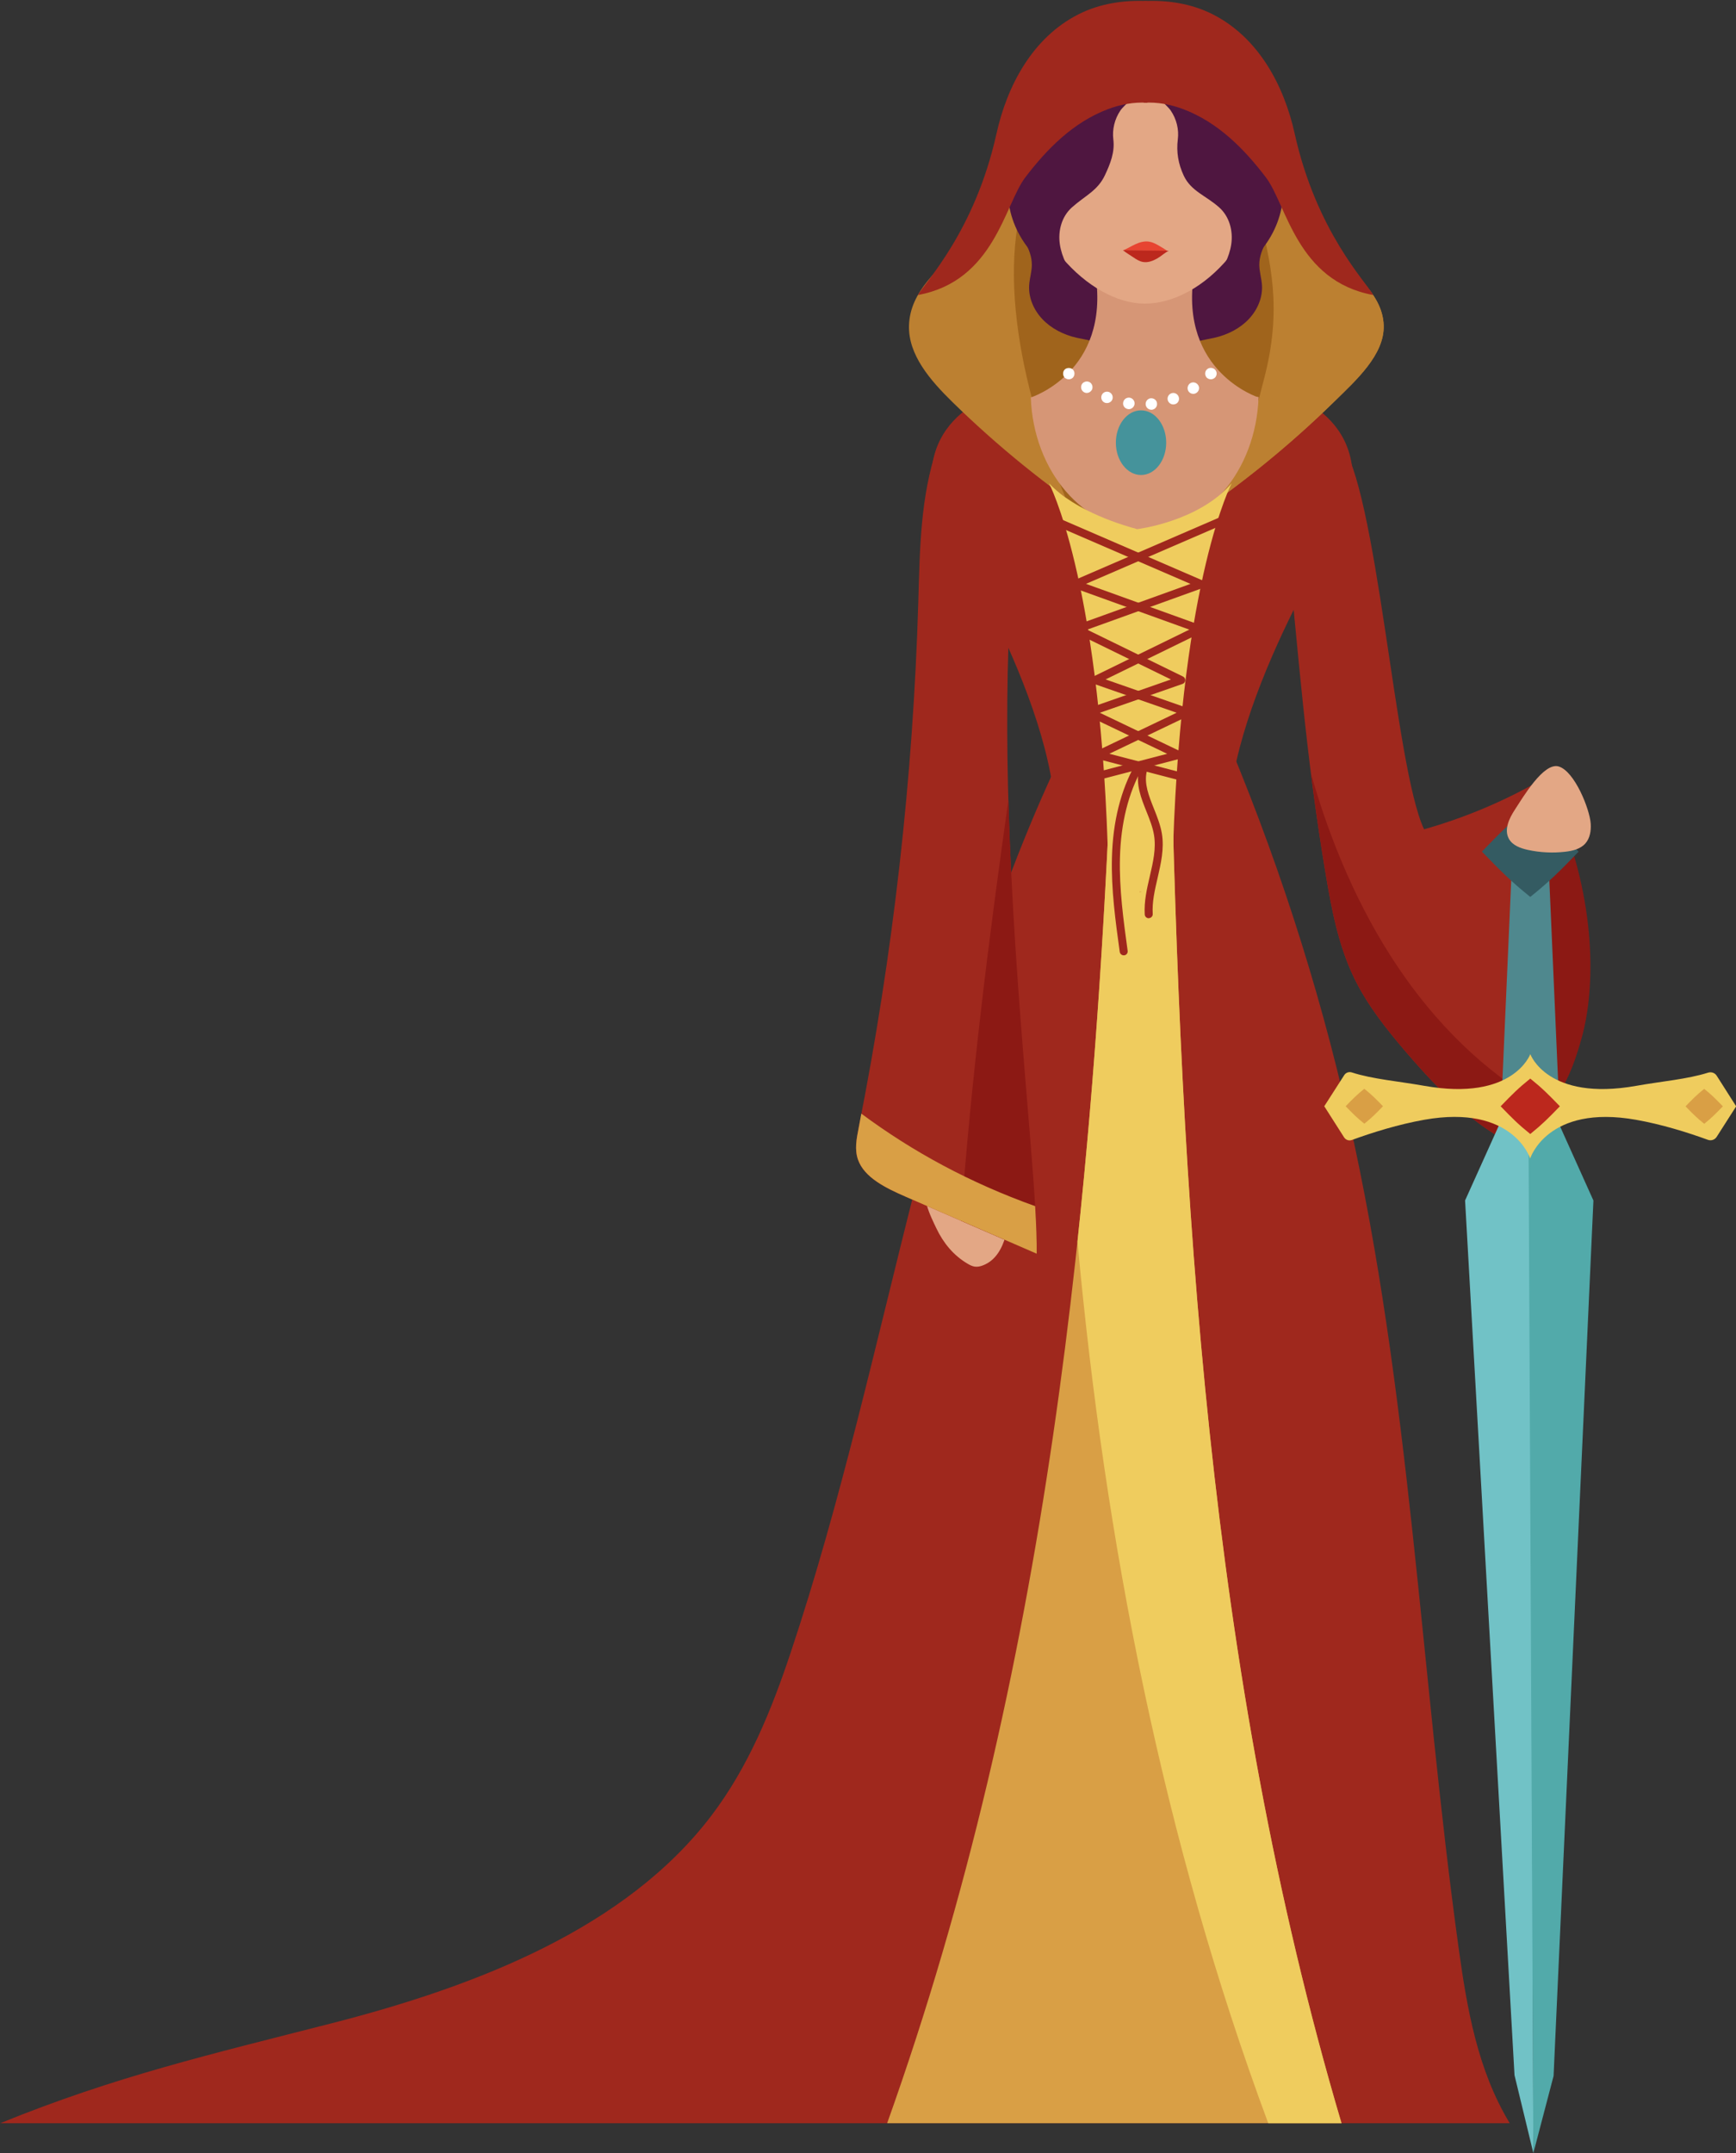 <?xml version="1.0" encoding="UTF-8"?><svg xmlns="http://www.w3.org/2000/svg" xmlns:xlink="http://www.w3.org/1999/xlink" height="500.2" preserveAspectRatio="xMidYMid meet" version="1.0" viewBox="48.2 -0.2 403.5 500.2" width="403.5" zoomAndPan="magnify"><rect x="48.2" y="-0.2" width="403.5" height="500.2" fill="#333333" stroke="none"/><g><g><path d="M410.33,254.14c2.74-4.11,4.31-8.88,5.62-13.65c2.41-8.75,4.22-28.3-5.43-52.09 c-2.33,1.97-3.42,5.01-4.28,7.93c-1.41,4.79-2.48,9.68-3.54,14.56c-2.72,12.51-5.45,25.09-6.23,37.87 c-0.17,2.84-0.76,12.17,2.85,13.5C402.91,263.6,408.71,256.59,410.33,254.14z" fill="#8c1914"/></g><g><path d="M410.15,180.88c-1.57-0.92-3.52,0.01-5.11,0.89c-8.16,4.55-16.85,8.14-25.84,10.69 c-6.91-14.61-10.81-79.72-19.74-90.49l-12.23,22.67c2.92,28.41,4.36,49.99,9.09,78.16c1.38,8.25,2.96,16.59,6.59,24.12 c3.07,6.36,7.51,11.94,12.1,17.3c8.49,9.91,15.28,16.09,22.53,20.21l13.85-81.88C411.15,181.85,410.77,181.24,410.15,180.88z" fill="#9f281d"/></g><g><path d="M352.91,179.52c0.94,7.42,2.03,15.07,3.41,23.28c1.38,8.25,2.96,16.59,6.59,24.12 c3.07,6.36,7.51,11.94,12.1,17.3c10.98,12.82,19.11,19.43,29.07,23.36c1.03-3.83,2.01-7.46,2.89-10.91 C378.98,240.65,362.01,211.49,352.91,179.52z" fill="#8c1914"/></g><g><g><path d="M387.22,452.28c-8.87-64.18-11.2-129.21-25.53-192.57c-7.1-31.38-17.12-62.21-29.92-92.07l-34.23,2.09 c-33.55,67.02-42.03,143.55-65.56,213.99c-4.43,13.26-9.76,26.47-18.43,37.88c-19.89,26.19-54.52,39.6-88.28,48.25 c-28.43,7.28-50.23,12.32-77.02,23.21h350.86C391.61,480.69,389.16,466.32,387.22,452.28z" fill="#9f281d"/></g><g><path d="M306.83,169.16c-4.27,109.92-15.21,219.74-52.43,323.9h105.6c-31.06-104.94-37.42-214.75-39.74-324.72 L306.83,169.16z" fill="#d99f45"/></g><g><path d="M360.01,493.06c-31.06-104.94-37.42-214.75-39.74-324.72l-13.43,0.82c-1.55,39.79-3.97,79.56-8.2,119.06 c6.4,69.88,20,139.34,44.34,204.85H360.01z" fill="#efcc5e"/></g><g fill="#9f281d"><path d="M361.34,119.17c0,0-27.54,42.82-27.54,71.65h-40.28c0-28.83-27.57-71.65-27.57-71.65 c-6.87-23.78,16.52-28.83,16.52-28.83s0.88-0.07,2.46-0.19c4.77-0.35,15.95-1.13,28.19-1.5h1.06 c11.41,0.35,21.89,1.03,27.13,1.41c2.23,0.16,3.53,0.28,3.53,0.28S368.24,95.39,361.34,119.17z"/><path d="M314.19,88.62v0.02h-0.52C313.85,88.62,314.01,88.62,314.19,88.62z"/><path d="M313.67,88.64h-0.54v-0.02C313.31,88.62,313.49,88.62,313.67,88.64z"/></g><g><g><path d="M369.81,75.38c0.22,6.84-6.45,12.78-11.57,17.8c-10.39,10.18-21.84,19.47-34.15,27.71 c4.79-11.08,9.22-23.55,4.31-34.59c-2.23-5.01-6.38-9.81-5.53-15.16c1.07-6.79,9.37-10.33,13.79-15.9 c4.71-5.95,4.7-13.85,4.49-21.16c3.72,8.07,8.39,16.13,14.81,22.71C361.3,62.26,369.55,67.43,369.81,75.38z" fill="#bc8031"/></g><g><path d="M340.73,48.98c-0.5,0.95-3.39,5.38-4.08,6.25c-4.41,5.57-12.71,9.11-13.79,15.9 c-0.85,5.35,3.3,10.15,5.53,15.16c4.91,11.04,0.48,23.51-4.31,34.59c2.21-1.48,4.36-3.03,6.52-4.58 c6.99-7.84,8.41-17.26,11.29-28.03C346.45,71.19,343.41,60.63,340.73,48.98z" fill="#a0641c"/></g><g><path d="M355.95,56.78c-6.41-6.57-11.08-14.64-14.81-22.71c0.17,6.24,2.19,7.21-0.72,12.73 c2.68,11.64,7.84,28.4,4.67,41.35c-2.65,10.82-7.49,20.32-14.48,28.16c9.84-7.06,19.11-14.78,27.63-23.13 c5.13-5.03,11.79-10.96,11.57-17.8C369.55,67.43,361.3,62.26,355.95,56.78z" fill="#bc8031"/></g><g><path d="M340.9,61.33c0.01,1.57,0.51,3.11,0.62,4.68c0.19,2.86-1,5.73-3.05,7.91s-4.93,3.66-8,4.35 c-2.74,0.62-6.06,0.87-7.45,3.1c0.12-2.35-0.21-4.72-0.98-6.97c-1.09-3.2-3.07-6.56-1.78-9.7c0.61-1.49,1.88-2.67,3.25-3.66 c2.3-1.67,4.93-2.92,7.54-4.16c2.46-1.17,4.93-2.34,7.39-3.51c0.86-0.41,1.81-0.83,2.76-0.67c2.93,0.5,2.41,1.27,1.3,3.3 C341.6,57.65,340.89,59.45,340.9,61.33z" fill="#4f1640"/></g><g><path d="M259.48,75.38c-0.22,6.84,4.94,12.77,10.07,17.8c10.39,10.18,21.84,19.47,34.15,27.71 c-4.79-11.08-9.22-23.55-4.31-34.59c2.23-5.01,6.38-9.81,5.53-15.16c-1.07-6.79-10.99-12.52-14.13-18.77 c-3.63-7.23-4.36-10.98-4.16-18.3c-3.72,8.07-8.39,16.13-14.81,22.71C266.48,62.26,259.73,67.43,259.48,75.38z" fill="#bc8031"/></g><g><path d="M299.38,86.3c2.23-5.01,6.38-9.81,5.53-15.16c-1.07-6.79-6.24-14.54-9.38-20.78 c-3.63-7.23-0.88-8.97-0.68-16.28c-0.05,0.1-5.01,2.81-5.06,2.92c-11.62,20.95-4.31,53.04,6.04,78.38 c2.58,1.88,5.19,3.74,7.86,5.52C298.9,109.81,294.47,97.34,299.38,86.3z" fill="#a0641c"/></g><g><path d="M288.03,61.33c-0.01,1.57-0.51,3.11-0.62,4.68c-0.19,2.86,1,5.73,3.05,7.91s4.93,3.66,8,4.35 c2.74,0.62,6.06,0.87,7.45,3.1c-0.12-2.35,0.21-4.72,0.98-6.97c1.09-3.2,3.07-6.56,1.78-9.7c-0.61-1.49-1.88-2.67-3.25-3.66 c-2.3-1.67-4.93-2.92-7.54-4.16c-2.46-1.17-4.93-2.34-7.39-3.51c-0.86-0.41-1.81-0.83-2.76-0.67c-2.93,0.5-2.41,1.27-1.3,3.3 C287.34,57.65,288.04,59.45,288.03,61.33z" fill="#4f1640"/></g><g fill="#d69676"><g><path d="M340.73,92.06c-0.58,17.14-12.2,30.8-26.47,30.8c-14.25,0-25.86-13.61-26.47-30.71 c4.48-0.33,14.98-1.06,26.47-1.41v-0.02c0.17,0,0.34,0,0.51,0.02c0.17-0.02,0.32-0.02,0.49-0.02v0.02 C325.97,91.06,335.81,91.7,340.73,92.06z"/></g><g><path d="M287.79,92.14c0,0,18.45-5.84,15.04-28.58l11.92,2.31l0.51,38.16l-20.72-3.66L287.79,92.14z"/><path d="M340.73,92.14c0,0-18.45-5.84-15.04-28.58l-11.92,2.31l-0.51,38.16l20.72-3.66L340.73,92.14z"/></g></g><g><path d="M343.03,33.92c0,20.12-15.08,36.42-28.77,36.42c-12.85,0-28.77-16.31-28.77-36.42s12.88-30.29,28.77-30.29 C330.15,3.63,343.03,13.81,343.03,33.92z" fill="#e3a785"/></g><g><path d="M306.97,32.18c0.37,2.94-0.67,5.6-1.95,8.32c-1.7,3.61-4.55,4.71-7.65,7.46c-2.44,2.16-3.28,5.51-2.83,8.58 c0.45,3.07,2.03,5.91,3.86,8.52c-9.61-2.77-16.09-11.98-15.91-21.12s6.4-17.72,15.01-22.47c2.61-1.44,12.65-5.5,14.13-1.01 c0.67,2.04-2.05,3.56-3.04,5.05C307.27,27.47,306.69,29.89,306.97,32.18z" fill="#4f1640"/></g><g><path d="M298.96,3.08c-10.83,5.44-16.7,16.74-19.14,27.74c-5.05,22.81-16.68,34.6-18.27,37.52 c17.77-3.25,20.12-20.97,24.96-27.33c4.98-6.54,11.08-12.77,19.18-15.84c2.9-1.1,6.06-1.7,9.17-1.5V0.05 C309.33-0.22,303.8,0.65,298.96,3.08z" fill="#9f281d"/></g><g><path d="M321.96,32.18c-0.37,2.94,0.11,5.71,1.38,8.43c1.7,3.61,5.11,4.6,8.21,7.35c2.44,2.16,3.28,5.51,2.83,8.58 c-0.45,3.07-2.03,5.91-3.86,8.52c9.61-2.77,16.09-11.98,15.91-21.12s-6.4-17.72-15.01-22.47c-2.61-1.44-12.65-5.5-14.13-1.01 c-0.67,2.04,2.05,3.56,3.04,5.05C321.67,27.47,322.25,29.89,321.96,32.18z" fill="#4f1640"/></g><g><path d="M329.98,3.08c10.83,5.44,16.7,16.74,19.14,27.74c5.05,22.81,16.68,34.6,18.27,37.52 c-17.77-3.25-20.12-20.97-24.96-27.33c-4.98-6.54-11.08-12.77-19.18-15.84c-2.9-1.1-6.06-1.7-9.17-1.5V0.05 C319.61-0.22,325.14,0.65,329.98,3.08z" fill="#9f281d"/></g><g><g><path d="M309.19,57.99c1-0.41,1.9-0.99,2.88-1.44c0.98-0.45,2.08-0.78,3.16-0.62c0.79,0.11,1.5,0.47,2.18,0.85 c0.73,0.41,1.43,0.85,2.12,1.31L309.19,57.99z" fill="#e74431"/></g><g><path d="M319.83,58.07c-1.03,0.52-1.72,1.25-2.72,1.81s-2.14,0.98-3.25,0.78c-0.81-0.14-1.55-0.6-2.24-1.08 c-0.75-0.51-1.71-1.07-2.42-1.66L319.83,58.07z" fill="#bc281d"/></g></g></g><g><g><path d="M334.5,112.05c0,0-11.49,21.64-13.62,83.99l-7.47,10.76l-0.13,0.19l-0.16-0.21l-7.47-10.74 c-2.13-62.35-13.64-83.99-13.64-83.99c6.22,6.72,17.95,10.01,20.57,10.69v-0.02C312.58,122.72,326.79,121.02,334.5,112.05z" fill="#efcc5e"/></g><g><path d="M313.41 206.8L313.41 207.2 313.28 206.99z" fill="#d99f45"/></g><g><path d="M313.28 206.99L313.13 207.2 313.13 206.78z" fill="#d99f45"/></g></g><g><path d="M322.91,181.19c-0.08,0-0.16-0.01-0.23-0.03l-19.55-5.09c-0.38-0.1-0.65-0.42-0.69-0.81 c-0.04-0.39,0.17-0.76,0.52-0.92l18.73-8.96l-19.23-6.71c-0.35-0.12-0.6-0.45-0.62-0.82c-0.02-0.37,0.18-0.72,0.52-0.89 l22.28-10.89l-26.86-9.68c-0.36-0.13-0.6-0.46-0.61-0.84c-0.01-0.38,0.21-0.73,0.56-0.88l42.31-18.29 c0.47-0.21,1.01,0.01,1.22,0.48c0.2,0.47-0.01,1.01-0.48,1.22l-40.16,17.36l26.72,9.63c0.35,0.13,0.59,0.45,0.61,0.82 c0.02,0.37-0.18,0.72-0.52,0.88l-22.26,10.87l19.25,6.72c0.35,0.12,0.6,0.45,0.62,0.82c0.02,0.38-0.19,0.72-0.52,0.89 l-18.47,8.84l17.1,4.45c0.5,0.13,0.79,0.64,0.66,1.13C323.7,180.92,323.32,181.19,322.91,181.19z" fill="#9f281d"/></g><g><path d="M302.63,181.19c-0.41,0-0.79-0.28-0.9-0.69c-0.13-0.5,0.17-1,0.66-1.13l17.1-4.45l-18.48-8.84 c-0.34-0.16-0.54-0.51-0.52-0.89c0.02-0.37,0.26-0.7,0.62-0.82l19.25-6.72l-22.26-10.87c-0.33-0.16-0.54-0.51-0.52-0.88 c0.02-0.37,0.26-0.7,0.61-0.82l26.72-9.63l-40.16-17.36c-0.47-0.2-0.69-0.75-0.48-1.22c0.2-0.47,0.75-0.69,1.22-0.48l42.31,18.29 c0.35,0.15,0.57,0.5,0.56,0.88c-0.01,0.38-0.25,0.71-0.61,0.84l-26.86,9.68l22.28,10.89c0.33,0.16,0.54,0.51,0.52,0.89 s-0.27,0.7-0.62,0.82l-19.23,6.71l18.73,8.96c0.35,0.17,0.56,0.54,0.52,0.92c-0.04,0.39-0.31,0.71-0.69,0.81l-19.55,5.09 C302.79,181.19,302.71,181.19,302.63,181.19z" fill="#9f281d"/></g><g><path d="M309.38,221.74c-0.45,0-0.85-0.34-0.92-0.8c-0.99-7.16-2.01-14.57-1.81-21.95c0.22-8.34,2.04-15.6,5.4-21.59 c0.25-0.45,0.81-0.61,1.26-0.35c0.45,0.25,0.6,0.81,0.36,1.26c-3.21,5.73-4.95,12.7-5.16,20.74c-0.19,7.23,0.82,14.56,1.79,21.65 c0.07,0.51-0.28,0.97-0.79,1.04C309.46,221.74,309.42,221.74,309.38,221.74z" fill="#9f281d"/></g><g><path d="M315.19,213.12c-0.49,0-0.89-0.38-0.92-0.87c-0.18-3.02,0.51-6,1.18-8.88c0.77-3.33,1.5-6.47,0.97-9.62 c-0.3-1.81-1.04-3.65-1.75-5.43c-1.23-3.07-2.5-6.24-1.76-9.59c0.11-0.5,0.62-0.82,1.1-0.71c0.5,0.11,0.82,0.6,0.71,1.1 c-0.61,2.79,0.5,5.57,1.67,8.5c0.75,1.87,1.52,3.81,1.86,5.81c0.59,3.51-0.22,6.98-0.99,10.34c-0.67,2.88-1.3,5.6-1.13,8.35 c0.03,0.51-0.36,0.95-0.87,0.98C315.23,213.12,315.21,213.12,315.19,213.12z" fill="#9f281d"/></g><g><g><path d="M265.86,285.2c1.54,3.24,3.93,6.29,7.37,8.26c0.47,0.27,0.98,0.52,1.54,0.6c0.65,0.09,1.32-0.06,1.92-0.3 c3.02-1.17,4.46-4.06,5.24-6.77c0.56-1.95,0.92-3.93,1.08-5.93c0.06-0.82,0.06-1.72-0.59-2.33c-0.43-0.41-1.07-0.6-1.69-0.77 c-2.7-0.75-5.45-1.4-8.22-1.92c-1.8-0.34-6.1-1.68-7.83-1.11C261.23,276.07,264.8,282.97,265.86,285.2z" fill="#e3a785"/></g><g><path d="M266.08,103.54c-3.99,11.67-4.08,23.98-4.44,36.12c-1.21,40.95-5.85,81.83-13.88,122.23 c-0.48,2.42-0.97,4.93-0.15,7.29c1.46,4.2,6.53,6.65,11.16,8.66c10.13,4.4,20.26,8.81,30.38,13.21 c0.36-24.45-12.11-106.74-4.22-173.81L266.08,103.54z" fill="#9f281d"/></g><g><path d="M282.59,185.63c-4.64,32.68-8.68,65.11-11.06,97.76c5.88,2.56,11.76,5.11,17.64,7.67 C289.4,274.63,283.87,232.1,282.59,185.63z" fill="#8c1914"/></g><g><path d="M248.4,258.52c-0.22,1.12-0.41,2.25-0.63,3.38c-0.48,2.42-0.97,4.93-0.15,7.29 c1.46,4.2,6.53,6.65,11.16,8.66c10.13,4.4,20.26,8.81,30.38,13.21c0.04-2.9-0.1-6.64-0.36-11.05 C273.7,274.6,260.44,267.45,248.4,258.52z" fill="#d99f45"/></g></g><g><g><path d="M296.63,87.92c-0.19,0-0.37-0.03-0.53-0.11c-0.16-0.05-0.29-0.16-0.43-0.27 c-0.24-0.24-0.37-0.59-0.37-0.96c0-0.35,0.13-0.69,0.37-0.93c0.48-0.48,1.42-0.48,1.9,0c0.24,0.24,0.37,0.59,0.37,0.93 c0,0.37-0.13,0.69-0.37,0.96C297.3,87.79,296.98,87.92,296.63,87.92z" fill="#fff"/></g><g><path d="M314.49,93.79c-0.08-0.72,0.45-1.39,1.17-1.47l0,0l0,0l0,0c0.75-0.05,1.41,0.45,1.47,1.2l0,0 c0.08,0.72-0.45,1.39-1.17,1.47l0,0c-0.05,0-0.11,0-0.13,0l0,0C315.13,94.99,314.57,94.49,314.49,93.79z M310.35,94.83 c-0.72-0.11-1.23-0.8-1.09-1.52l0,0c0.11-0.72,0.77-1.23,1.52-1.12l0,0c0.72,0.11,1.23,0.8,1.12,1.52l0,0 c-0.11,0.67-0.69,1.15-1.33,1.15l0,0C310.51,94.86,310.43,94.83,310.35,94.83z M319.67,92.91c-0.27-0.69,0.08-1.47,0.77-1.73 l0,0c0.67-0.27,1.44,0.08,1.71,0.77l0,0c0.27,0.69-0.05,1.44-0.75,1.73v-0.03c-0.16,0.08-0.32,0.11-0.48,0.11l0,0 C320.39,93.77,319.88,93.42,319.67,92.91z M305.01,93.36c-0.69-0.27-1.01-1.04-0.75-1.73l0,0c0.27-0.69,1.04-1.01,1.73-0.75l0,0 c0.67,0.27,1.01,1.04,0.75,1.73l0,0c-0.21,0.53-0.72,0.83-1.26,0.83l0,0C305.33,93.44,305.17,93.42,305.01,93.36z M324.45,90.72 c-0.4-0.61-0.24-1.44,0.37-1.87l0,0c0.59-0.4,1.41-0.24,1.84,0.37l0,0c0.43,0.59,0.27,1.42-0.35,1.84l0,0 c-0.24,0.16-0.51,0.24-0.75,0.24l0,0C325.14,91.31,324.71,91.1,324.45,90.72z M300.1,90.88c-0.61-0.37-0.8-1.2-0.43-1.84l0,0 c0.4-0.61,1.23-0.8,1.84-0.43l0,0c0.62,0.4,0.8,1.23,0.43,1.84l0,0c-0.27,0.4-0.69,0.64-1.15,0.64l0,0 C300.58,91.1,300.31,91.02,300.1,90.88z" fill="#fff"/></g><g><path d="M329.65,87.92c-0.19,0-0.35-0.03-0.53-0.11c-0.16-0.05-0.29-0.16-0.43-0.27 c-0.24-0.27-0.37-0.59-0.37-0.96c0-0.35,0.13-0.69,0.37-0.93c0.13-0.13,0.27-0.21,0.43-0.29c0.51-0.19,1.09-0.08,1.47,0.29 c0.24,0.24,0.4,0.59,0.4,0.93c0,0.37-0.16,0.72-0.4,0.96c-0.13,0.11-0.27,0.21-0.43,0.27C330,87.89,329.81,87.92,329.65,87.92z" fill="#fff"/></g></g><g><ellipse cx="313.41" cy="102.64" fill="#45939b" rx="5.85" ry="7.51"/></g></g><g><g><g><path d="M399.98 253.74L403.88 253.74 404.6 500 400.22 481.9 388.73 278.69 399.98 253.74" fill="#71c2c6"/></g><g><path d="M407.33 253.75L403.43 253.74 404.6 500 409.3 482.08 418.56 278.7 407.33 253.75" fill="#52aaaa"/></g></g><g><g><path d="M410.68 258.4L397.07 258.4 399.75 197.65 408.02 197.65z" fill="#4f888e"/></g><g><path d="M403.88,208.17c-4.57-3.68-6.89-6.03-11.24-10.53c4.35-4.5,6.67-6.85,11.24-10.52 c4.57,3.68,6.89,6.03,11.24,10.53C410.78,202.14,408.46,204.5,403.88,208.17z" fill="#345b62"/></g><g><path d="M447.21,249.7c-0.43-0.67-1.25-0.94-2.01-0.7c-4.81,1.52-10.74,2-16.7,3.06 c-20.67,3.66-24.61-7.37-24.61-7.37s-3.95,11.03-24.62,7.37c-6.02-1.07-12.02-1.55-16.85-3.11c-0.67-0.22-1.4,0.02-1.78,0.62 L356,256.8l4.61,7.23c0.39,0.6,1.13,0.86,1.8,0.61c4.83-1.76,10.83-3.63,16.84-4.7c20.67-3.66,24.61,9,24.61,9 s3.95-12.66,24.62-8.99c5.96,1.06,11.88,2.9,16.69,4.65c0.76,0.28,1.61-0.01,2.04-0.69l4.53-7.09L447.21,249.7z" fill="#efcc5e"/></g><g><path d="M403.88,263.25c-2.8-2.25-4.22-3.69-6.88-6.44c2.66-2.75,4.08-4.19,6.88-6.44c2.8,2.25,4.22,3.69,6.88,6.44 C408.1,259.56,406.67,261,403.88,263.25z" fill="#bc281d"/></g><g><path d="M444.31,260.88c-1.76-1.42-2.66-2.33-4.34-4.06c1.68-1.73,2.57-2.64,4.34-4.06 c1.76,1.42,2.66,2.33,4.34,4.06C446.97,258.55,446.07,259.46,444.31,260.88z" fill="#d99f45"/></g><g><path d="M365.31,260.86c-1.76-1.42-2.66-2.33-4.34-4.06c1.68-1.73,2.57-2.64,4.34-4.06 c1.76,1.42,2.66,2.33,4.34,4.06C367.97,258.54,367.07,259.44,365.31,260.86z" fill="#d99f45"/></g></g></g><g><path d="M400.31,187.89c-1.34,2.03-2.58,4.66-1.39,6.79c0.86,1.54,2.71,2.2,4.43,2.57c2.82,0.61,5.74,0.76,8.61,0.43 c1.72-0.19,3.55-0.62,4.71-1.91c1.09-1.22,1.37-2.97,1.26-4.61c-0.22-3.38-3.74-12.2-7.45-13.3 C406.97,176.84,402.16,185.08,400.31,187.89z" fill="#e3a785"/></g></g></svg>